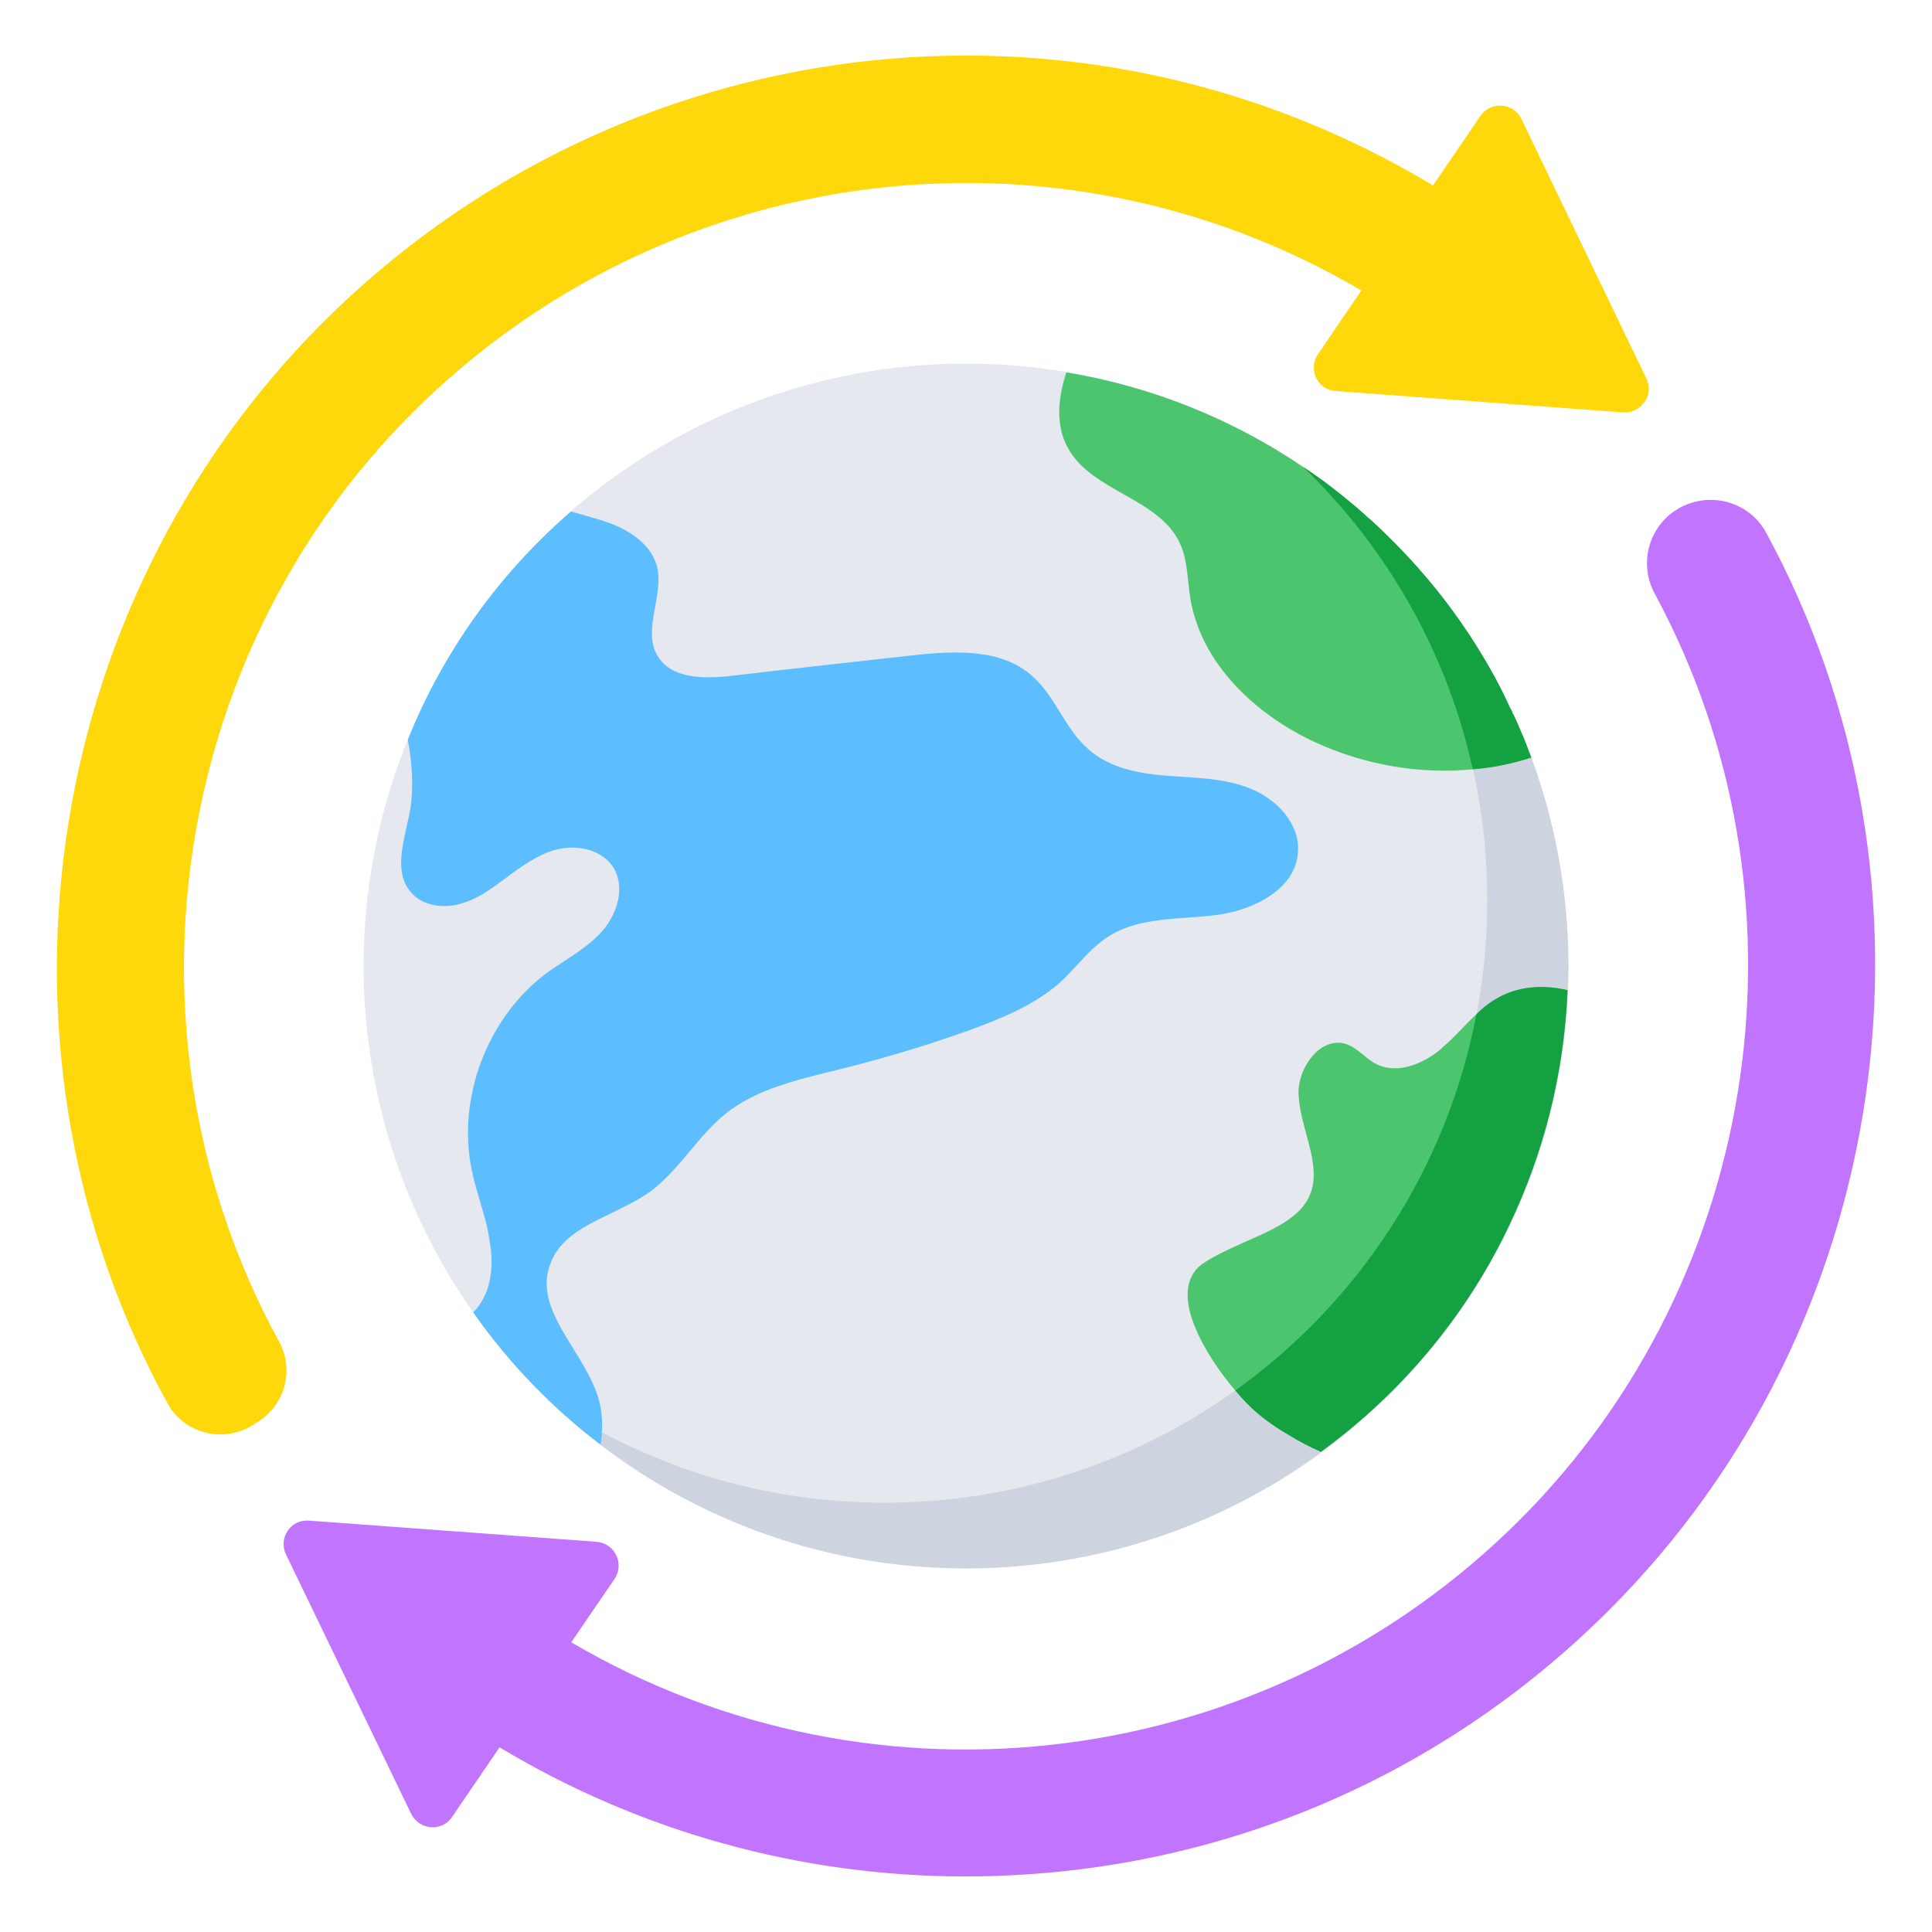 <svg id="Layer_1" enable-background="new 0 0 68 68" height="512" viewBox="0 0 68 68" width="512" xmlns="http://www.w3.org/2000/svg"><g><g><g><g><g><g><path d="m57.133 14.517-10.121-.755c-.646-.04-.983-.765-.626-1.291l1.669-2.454 2.245-3.288 1.808-2.652c.358-.526 1.162-.467 1.44.109l4.4 9.138c.278.576-.179 1.232-.815 1.192z" fill="#ffd80c"/></g></g><g><g><path d="m21.634 55.568-1.669 2.443-2.245 3.287-1.808 2.652c-.358.536-1.152.467-1.44-.109l-4.41-9.138c-.268-.576.169-1.232.814-1.182l10.121.745c.636.05.993.765.636 1.302z" fill="#c175ff"/></g></g><g><g><path d="m56.64 56.664c-6.05 6.05-14.1 9.38-22.67 9.38-5.78 0-11.44-1.57-16.38-4.54l-.23-.13 2.54-3.69.19.11c10.78 6.34 24.51 4.58 33.39-4.29 8.62-8.61 10.49-22.02 4.76-32.61-.55-1.02-.24-2.29.73-2.93.38-.25.81-.37 1.24-.37.78 0 1.55.41 1.95 1.15 6.68 12.29 4.52 27.88-5.52 37.92z" fill="#c175ff"/></g><g><path d="m50.66 6.654-2.54 3.69-.19-.11c-10.79-6.36-24.54-4.59-33.42 4.3-8.646 8.646-10.482 22.101-4.689 32.681.531.971.231 2.185-.693 2.793l-.192.126c-1.035.682-2.445.346-3.041-.741-6.745-12.304-4.6-27.957 5.455-38.03 10.43-10.42 26.5-12.41 39.08-4.84z" fill="#ffd80c"/></g></g></g></g></g><g><g><circle cx="33.998" cy="33.999" fill="#e5e8ef" r="21.201"/></g><g><path d="m55.203 34.002c0 11.702-9.498 21.2-21.211 21.2-5.699 0-10.877-2.258-14.687-5.927 3.376 2.29 7.457 3.615 11.843 3.615 11.713 0 21.2-9.488 21.2-21.2 0-5.992-2.486-11.408-6.491-15.262 5.634 3.799 9.346 10.258 9.346 17.574z" fill="#cdd4df"/></g><g><g><g><g><g><g><path d="m45.683 30.007c-.087 1.281-1.541 2.019-2.833 2.193-1.303.173-2.692.054-3.799.738-.684.423-1.151 1.097-1.737 1.639-.923.814-2.095 1.281-3.257 1.704-1.487.532-3.017.988-4.559 1.368-1.379.347-2.822.651-3.951 1.541-1.01.814-1.661 2.03-2.703 2.779-1.237.868-3.039 1.172-3.495 2.572-.12.337-.13.673-.076.999.228 1.281 1.509 2.475 1.834 3.842.098.402.098.804.065 1.216-.011.087-.022.163-.033.25-1.726-1.313-3.235-2.876-4.483-4.656.065-.066.13-.142.195-.228.488-.673.521-1.563.369-2.355-.043-.337-.13-.662-.228-.987-.13-.467-.282-.934-.38-1.4-.543-2.54.521-5.384 2.605-6.958.673-.489 1.422-.868 1.976-1.487.532-.608.836-1.563.38-2.269-.369-.554-1.107-.749-1.769-.651-.641.098-1.216.478-1.748.858-.564.412-1.086.858-1.748 1.064-.641.217-1.444.13-1.867-.402-.586-.705-.228-1.759-.054-2.627.174-.738.152-1.726-.033-2.714 1.248-3.116 3.235-5.862 5.742-8.033.369.109.749.206 1.118.325.836.261 1.683.771 1.911 1.607.25 1.031-.521 2.214.011 3.137.478.825 1.639.825 2.594.717 2.095-.25 4.212-.478 6.329-.717 1.476-.163 3.159-.271 4.266.717.825.716 1.151 1.867 1.986 2.583.738.662 1.78.858 2.779.933.988.076 2.019.076 2.931.456.923.369 1.748 1.249 1.661 2.247z" fill="#5cbeff"/></g><g><path d="m55.171 34.849c-.12 2.952-.847 5.742-2.041 8.25-1.509 3.202-3.81 5.937-6.643 8-.402-.184-.792-.38-1.151-.607-.597-.348-1.096-.728-1.466-1.118-.13-.13-.261-.282-.391-.434-.283-.326-.554-.684-.804-1.075-.814-1.259-1.324-2.724-.315-3.408 1.639-1.064 3.995-1.281 3.875-3.246-.055-.923-.51-1.813-.532-2.757 0-.923.804-1.997 1.683-1.704.391.13.662.489 1.021.684.749.402 1.682.022 2.334-.532v-.011c.445-.369.814-.814 1.226-1.194.196-.195.402-.369.641-.51.76-.478 1.683-.543 2.562-.337z" fill="#4cc66e"/></g><g><path d="m55.195 33.982c0 .288-.009.576-.019.865h-.009c.019-.289.028-.577.028-.865z" fill="#ffe386"/></g></g></g></g></g></g><g><path d="m55.171 34.849c-.12 2.952-.847 5.742-2.041 8.25-1.509 3.202-3.81 5.937-6.643 8-.402-.184-.792-.38-1.151-.607-.597-.348-1.096-.728-1.466-1.118-.13-.13-.261-.282-.391-.434 4.342-3.104 7.446-7.805 8.488-13.243.196-.195.402-.369.641-.51.76-.478 1.683-.543 2.562-.337z" fill="#14a142"/></g><g><path d="m53.901 26.664h-.011c-.662.217-1.357.358-2.051.412-1.878.184-3.81-.152-5.536-.945-2.117-.977-4.027-2.768-4.407-5.069-.109-.651-.087-1.346-.369-1.943-.738-1.595-3.105-1.813-3.941-3.354-.445-.804-.347-1.759-.054-2.66 3.05.51 5.872 1.661 8.337 3.333.022.011.043.022.065.043.326.217.651.445.955.684.293.228.575.456.858.695.108.098.228.195.336.304.25.206.489.434.727.673 1.541 1.498 2.844 3.213 3.864 5.113.174.325.336.662.488.999.043.043.054.087.065.13.119.228.217.456.315.694.108.239.206.489.293.738.032.055.043.098.065.152z" fill="#4cc66e"/></g><g><path d="m53.89 26.664c-.662.217-1.357.358-2.051.412-.912-4.125-3.029-7.805-5.97-10.638.022.011.043.022.065.043.326.217.651.445.955.684.293.228.575.456.858.695.108.098.228.195.336.304.25.206.489.434.727.673 1.541 1.498 2.844 3.213 3.864 5.113.174.325.336.662.488.999.043.043.054.087.065.13.119.228.217.456.315.694.108.239.206.489.293.738.021.043.043.098.054.152z" fill="#14a142"/></g></g></g></svg>